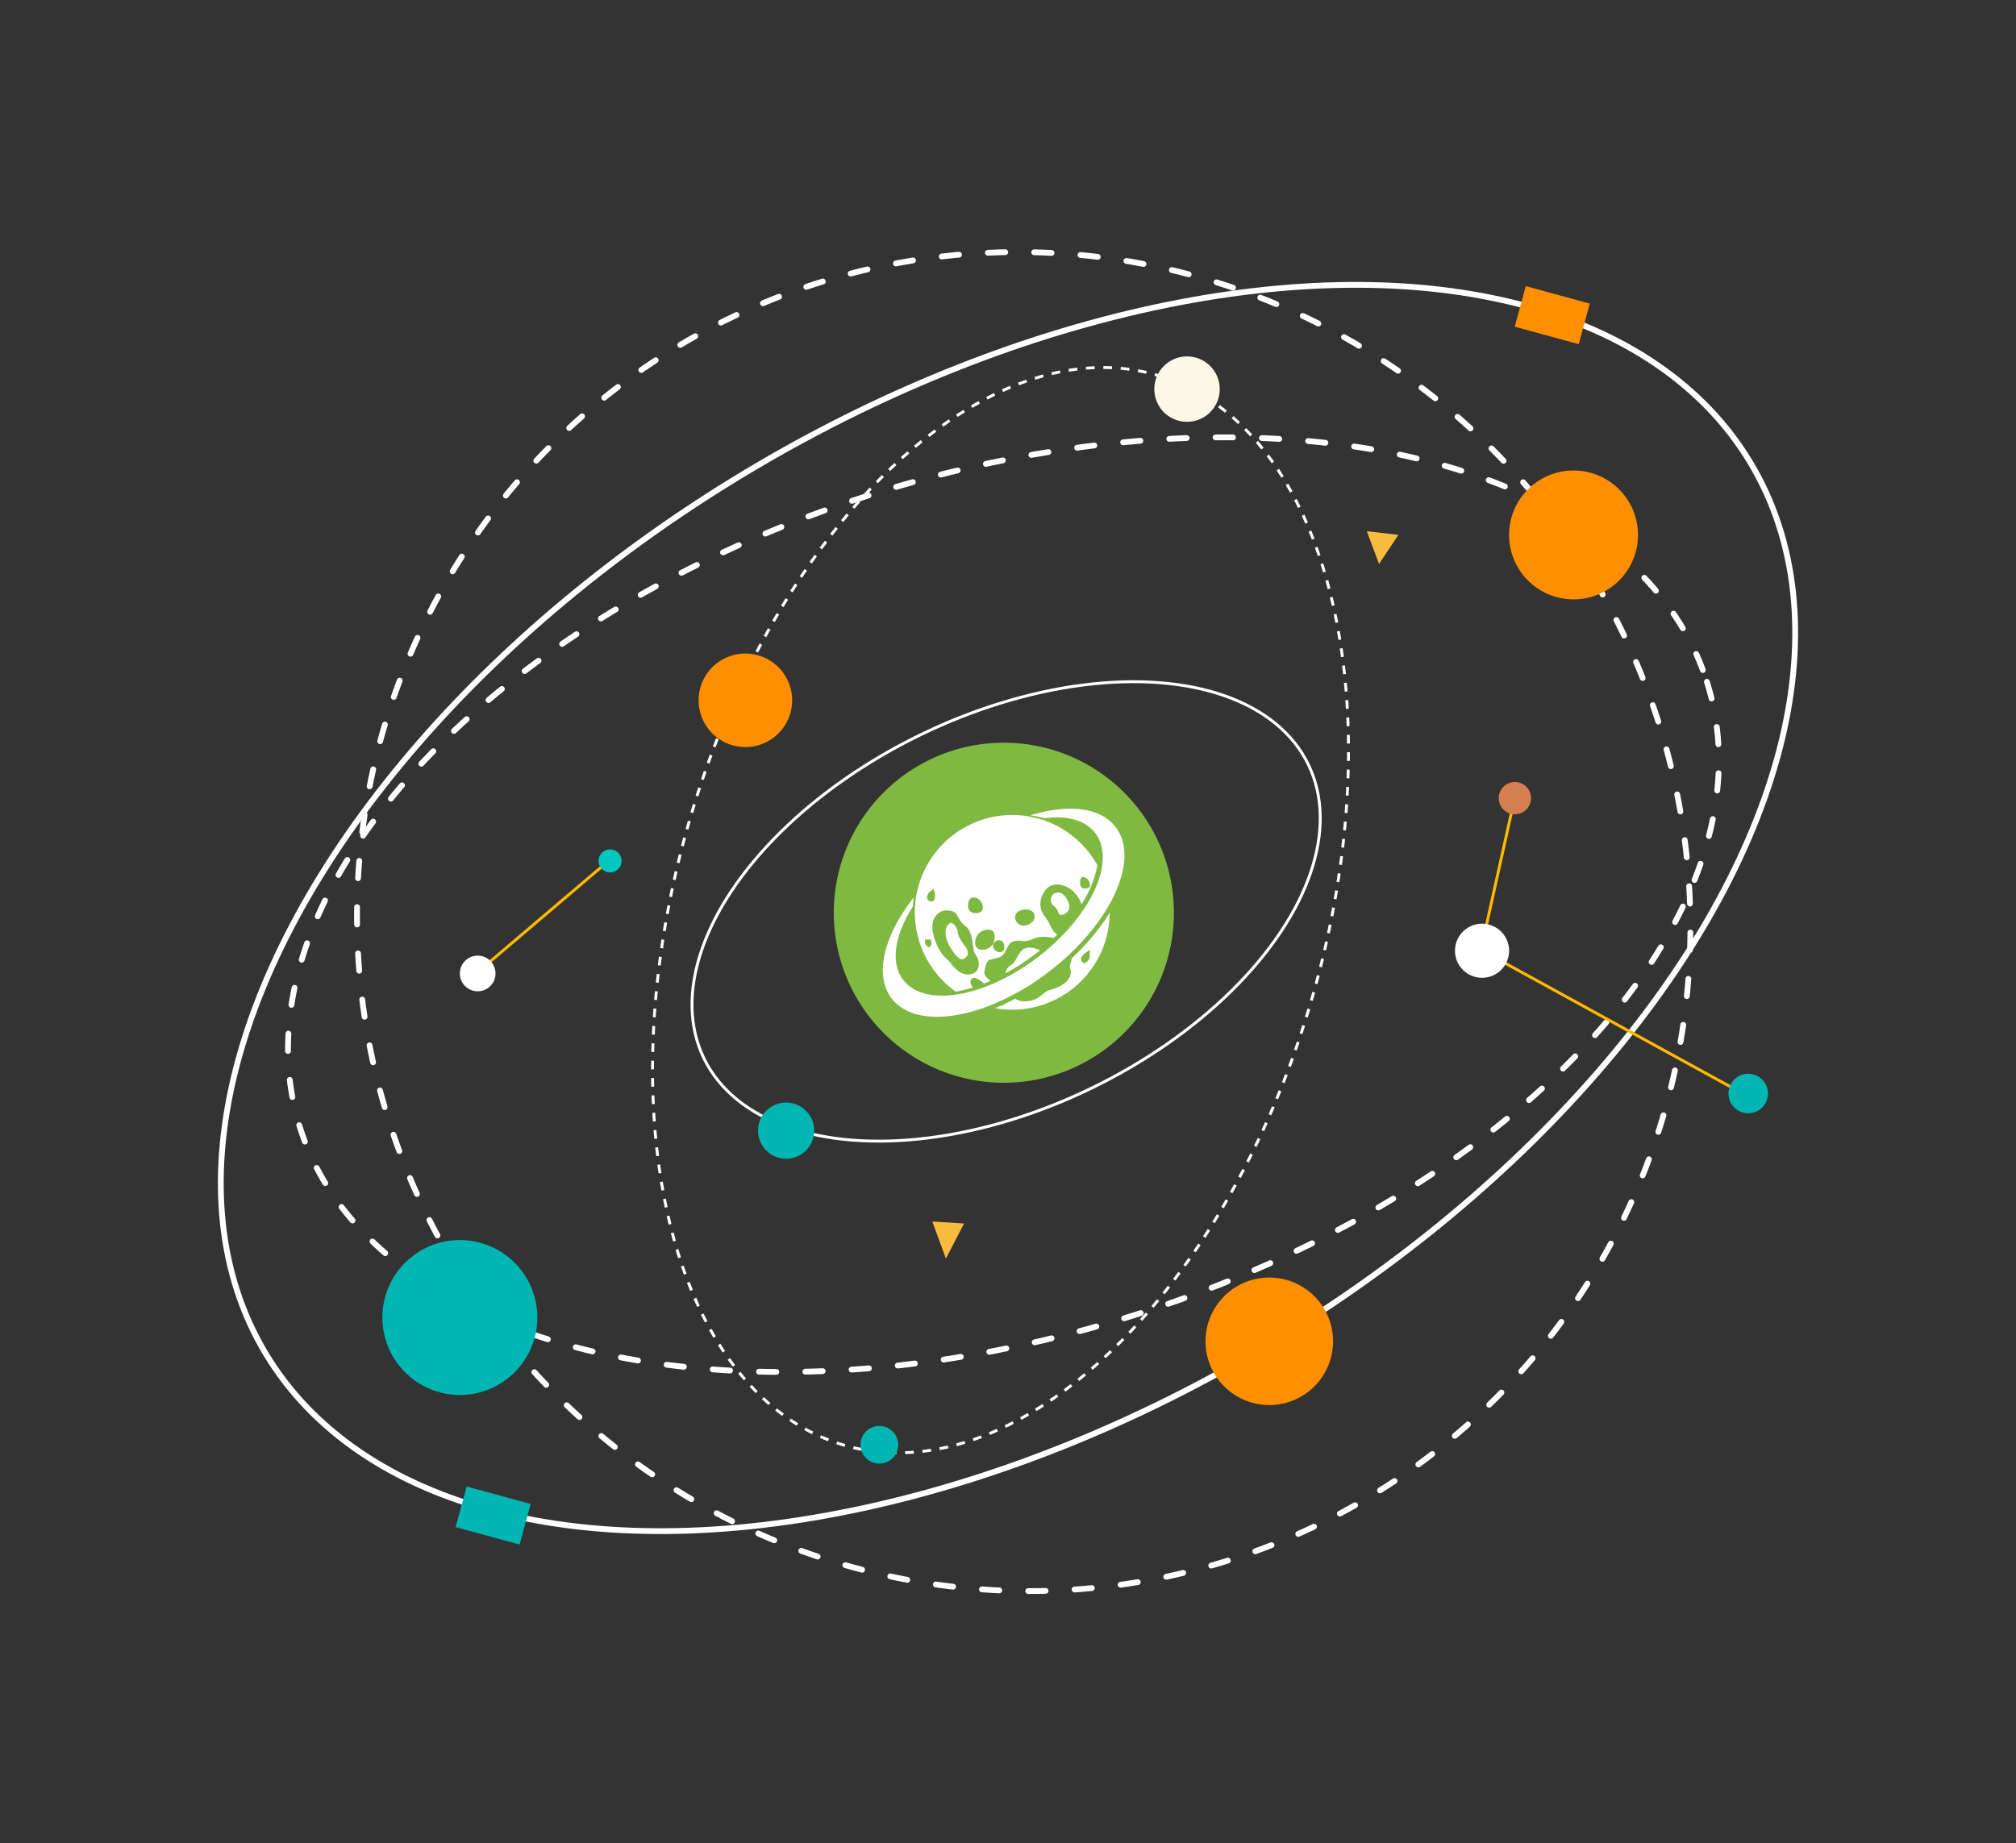 <svg xmlns="http://www.w3.org/2000/svg" width="696.092" height="636.56" viewBox="0 0 696.092 636.56"><rect x="0" y="0" width="696.092" height="636.56" fill="#333333" stroke="none"/><g transform="translate(126.818 185.175)"><ellipse cx="116.028" cy="67.788" rx="116.028" ry="67.788" transform="translate(86.587 119.441) rotate(-25.96)" fill="none" stroke="#fff" stroke-miterlimit="10" stroke-width="1"/><ellipse cx="192.513" cy="111.784" rx="192.513" ry="111.784" transform="translate(57.255 282.495) rotate(-73.675)" fill="none" stroke="#fff" stroke-miterlimit="10" stroke-width="1" stroke-dasharray="3 3"/><ellipse cx="254.875" cy="148.848" rx="254.875" ry="148.848" transform="matrix(0.953, -0.302, 0.302, 0.953, -68.197, 62.381)" fill="none" stroke="#fff" stroke-linecap="round" stroke-linejoin="round" stroke-miterlimit="10" stroke-width="2" stroke-dasharray="6 10"/><ellipse cx="298.951" cy="175.561" rx="298.951" ry="175.561" transform="translate(-125.447 131.649) rotate(-30.958)" fill="none" stroke="#fff" stroke-miterlimit="10" stroke-width="2"/><ellipse cx="229.622" cy="231.795" rx="229.622" ry="231.795" transform="translate(-89.513 52.504) rotate(-30.968)" fill="none" stroke="#fff" stroke-linecap="round" stroke-linejoin="round" stroke-miterlimit="10" stroke-width="2" stroke-dasharray="6 10"/><path d="M357.962,251.48a58.722,58.722,0,1,1-58.722-58.722,58.722,58.722,0,0,1,58.722,58.722" transform="translate(-79.445 -121.43)" fill="#7fb941"/><path d="M294.028,219.513a26.755,26.755,0,1,1-26.755-26.755,26.755,26.755,0,0,1,26.755,26.755" transform="translate(-235.309 50.329)" fill="#00b6b2"/><path d="M220.062,174.166a16.15,16.15,0,1,1-16.15-16.15,16.15,16.15,0,0,1,16.15,16.15" transform="translate(-73.362 -117.477)" fill="#ff8e00"/><path d="M232.275,180.273a22.257,22.257,0,1,1-22.257-22.257,22.257,22.257,0,0,1,22.257,22.257" transform="translate(206.483 -180.704)" fill="#ff8e00"/><path d="M387.92,53.5a11.293,11.293,0,1,1-11.293-11.293A11.293,11.293,0,0,1,387.92,53.5" transform="translate(-93.584 -104.288)" fill="#fdf7e7"/><path d="M429.319,423.235a22.02,22.02,0,1,1-22.02-22.02,22.02,22.02,0,0,1,22.02,22.02" transform="translate(-95.855 -145.171)" fill="#ff8e00"/><line y1="38.768" x2="45.61" transform="translate(37.432 112.375)" fill="none" stroke="#ffba00" stroke-miterlimit="10" stroke-width="1"/><path d="M504.563,212.768,492.6,266.6,582.638,316" transform="translate(-108.077 -123.712)" fill="none" stroke="#ffba00" stroke-miterlimit="10" stroke-width="1"/><path d="M230.306,342.708a9.692,9.692,0,1,1-9.692-9.692,9.692,9.692,0,0,1,9.692,9.692" transform="translate(-76 -137.405)" fill="#00b6b2"/><path d="M107.042,281.91a6.155,6.155,0,1,1-6.155-6.155,6.155,6.155,0,0,1,6.155,6.155" transform="translate(-62.769 -130.884)" fill="#fff"/><path d="M501.17,272.646a9.338,9.338,0,1,1-9.337-9.337,9.337,9.337,0,0,1,9.337,9.337" transform="translate(-106.926 -129.467)" fill="#fff"/><path d="M156.732,238.324a3.977,3.977,0,1,1-3.977-3.977,3.977,3.977,0,0,1,3.977,3.977" transform="translate(-68.923 -126.169)" fill="#02c5bd"/><path d="M510.687,213.651a5.573,5.573,0,1,1-5.573-5.573,5.573,5.573,0,0,1,5.573,5.573" transform="translate(-108.867 -123.178)" fill="#d77e51"/><path d="M602.7,328.605a6.822,6.822,0,1,1-6.821-6.821,6.821,6.821,0,0,1,6.821,6.821" transform="translate(-119.062 -136.126)" fill="#00b6b2"/><path d="M263.854,465.553a6.5,6.5,0,1,1-6.5-6.5,6.5,6.5,0,0,1,6.5,6.5" transform="translate(-80.547 -151.758)" fill="#00b6b2"/><rect width="14.525" height="22.901" transform="translate(30.495 342.219) rotate(-74.726)" fill="#00b6b2"/><rect width="14.525" height="22.901" transform="translate(396.19 -72.345) rotate(-74.726)" fill="#ff8e00"/><path d="M283.521,392.167l6.266-12.1-10.961-.692Z" transform="translate(-83.733 -142.685)" fill="#f9bb3d"/><path d="M452.357,121.66l6.68-10.074-10.912-1.249Z" transform="translate(-103.012 -112.047)" fill="#f9bb3d"/><path d="M78.115,8.16A33.643,33.643,0,0,0,39.769,34.966a26.389,26.389,0,0,0-.451,3.1,32.335,32.335,0,0,0-.169,3.3,33.691,33.691,0,0,0,14.108,27.37,41.567,41.567,0,0,0,5.954-1.467,2.971,2.971,0,0,1-.846-1.806,1.713,1.713,0,0,1,.564-1.27l.226-.226h.31a4.8,4.8,0,0,1,2.37,1.016,8.137,8.137,0,0,1,1.185.959c.734-.282,1.467-.621,2.2-.931-1.439-1.157-2.06-2-2.06-2.765a9.424,9.424,0,0,1,.451-2.37c.4-1.326.818-1.975,1.411-2.144,1.1-.226,2.144-.508,3.16-.79a3.488,3.488,0,0,0,2.06-1.834c.4-.79.818-1.58,1.27-2.4.593-1.044,1.749-1.58,3.442-1.58a5.989,5.989,0,0,1,1.072.113,6,6,0,0,0,.846.085,8.088,8.088,0,0,0,2.85-.705,9.218,9.218,0,0,1,3.33-.818,18.314,18.314,0,0,1,4.063.4c.4-.4.818-.79,1.213-1.185a5.478,5.478,0,0,1-1.721-1.778c-.254-.451-.705-1.383-1.411-2.822-.141-.2-.536-.734-1.637-2.37a6.2,6.2,0,0,1-1.072-3.612,7.31,7.31,0,0,1,1.467-4.317,4.781,4.781,0,0,1,4.007-2.37,8.474,8.474,0,0,1,6.462,2.934,10.237,10.237,0,0,1,2.257,3.866A35.971,35.971,0,0,0,102.1,25.429a.845.845,0,0,1,.113-.282A33.7,33.7,0,0,0,82.093,9.035ZM96.2,30.931a2.711,2.711,0,0,1,.31-1.383l.226-.367H97.3a2.089,2.089,0,0,1,1.326.621,2.454,2.454,0,0,1,.762,1.1c.31.762.339,1.27.085,1.637a.973.973,0,0,1-.593.4,3.329,3.329,0,0,1-1.1.226c-.367,0-1.552-.141-1.552-1.89v-.339ZM75.039,40.976a4.521,4.521,0,0,1,2.314-.621c2.85,0,3.16,1.778,3.16,2.539a2.526,2.526,0,0,1-1.072,1.975,3.778,3.778,0,0,1-2.229,1.016,3.855,3.855,0,0,1-.536.056,3.056,3.056,0,0,1-2.934-2.793,2.438,2.438,0,0,1,1.3-2.173M68.1,50.993c1.213,0,1.947.818,1.947,2.229,0,1.749-1.129,1.89-1.5,1.89a2.445,2.445,0,0,1-1.58-.621,1.94,1.94,0,0,1-.875-1.524,1.808,1.808,0,0,1,.705-1.411,1.979,1.979,0,0,1,1.3-.564m-1.439-2.032v.593a4.523,4.523,0,0,1-1.1,3.5,4.4,4.4,0,0,1-3.33,1.185A2.148,2.148,0,0,1,60,51.811a4.321,4.321,0,0,1,4.486-4.458c1.5,0,2.088.818,2.173,1.608M59.52,36.235a2.889,2.889,0,0,1,2.229,1.129,3.5,3.5,0,0,1,.9,2.286c0,.451-.169,1.947-2.286,1.947h-.4a2.313,2.313,0,0,1-2.427-2.624c.028-2.4,1.242-2.737,1.975-2.737m-9.311,4.458c1.693,0,2.85.48,3.442,1.411q.677,1.27,1.354,2.455c.9.9,1.665,1.58,2.173,2l.141.141a8.721,8.721,0,0,1,1.608,4.148l.649,3.894a10.435,10.435,0,0,0,.846,1.693,4.826,4.826,0,0,1,.818,2.568c0,2.455-1.326,3.809-3.753,3.809-2.116,0-4.176-1.411-6.151-4.176a24.035,24.035,0,0,0-2.032-1.975l-.113-.113a17.192,17.192,0,0,1-2.765-4.8,14.7,14.7,0,0,1-1.213-5.389,6.375,6.375,0,0,1,1.27-3.894,4.571,4.571,0,0,1,3.725-1.778m-5.446-6.772.9-.677.282,1.1a5.341,5.341,0,0,1,.141,1.383c0,1.637-.762,1.89-1.213,1.89a1.437,1.437,0,0,1-1.5-1.552,2.89,2.89,0,0,1,1.383-2.144M42.675,50.739h2.032l.141,1.27a1.612,1.612,0,0,1-.254.959l-.367.536-.593-.282a1.785,1.785,0,0,1-.959-1.749Z" transform="translate(149.909 88.561)" fill="#fff" stroke="rgba(0,0,0,0)" stroke-miterlimit="10" stroke-width="1"/><path d="M163.492,144.846a4.432,4.432,0,0,0-.254,1.213,3.829,3.829,0,0,0,.141.734,4.107,4.107,0,0,1,.2,1.129c0,1.637-.988,3.1-2.935,4.374a14.676,14.676,0,0,1-4.684,1.89c-.141.028-.79.282-2.878,1.975A8.007,8.007,0,0,1,147.8,158a6.391,6.391,0,0,1-3.019-.621,2.005,2.005,0,0,1-.4-.282c-1.326.705-2.624,1.354-3.95,1.975a1.009,1.009,0,0,1-.875.452.1.1,0,0,1-.085-.028c-.677.31-1.354.593-2.032.875a34.027,34.027,0,0,0,5.925.536,33.683,33.683,0,0,0,33.634-33.464,77.634,77.634,0,0,1-13.12,15.716v.028a10.277,10.277,0,0,1-.4,1.665m5.446-3.781,1.213-.875v2.37a2.829,2.829,0,0,1-1.778,2.2l-.4.085-.282-.282a1.687,1.687,0,0,1-.564-1.213c-.028-.677.508-1.326,1.806-2.286" transform="translate(79.346 2.635)" fill="#fff" stroke="rgba(0,0,0,0)" stroke-miterlimit="10" stroke-width="1"/><path d="M209.757,110.263c.592-.141,2.511-1.326,2.144-3.188s-2.2-5.784-5.3-4.091a2.626,2.626,0,0,0-.4,3.866c1.27,1.157,1.834,1.947,1.919,2.709.141.762,1.044.846,1.637.705" transform="translate(30.484 20.485)" fill="#fff" stroke="rgba(0,0,0,0)" stroke-miterlimit="10" stroke-width="1"/><path d="M162.055,170.94a9.114,9.114,0,0,0-3.612-.9,3.729,3.729,0,0,0-3.076,1.411,19.35,19.35,0,0,0-1.467,2.342c-.564,1.044-1.016,1.862-1.693,2.116a3.941,3.941,0,0,0-2.06,3.047,75.973,75.973,0,0,0,9.9-6.433c.677-.48,1.354-1.016,2-1.58" transform="translate(70.229 -27.946)" fill="#fff" stroke="rgba(0,0,0,0)" stroke-miterlimit="10" stroke-width="1"/><path d="M81.907,152.312c1.354.423,3.1-1.326,2.257-3.16-.847-1.862-3.1-3.7-3.273-6.208-.085-1.354-1.693-3.866-2.934-2.878-1.072.875-1.749,2.6-.931,5.361.846,2.765,3.527,6.462,4.881,6.885" transform="translate(122.979 -6.271)" fill="#fff" stroke="rgba(0,0,0,0)" stroke-miterlimit="10" stroke-width="1"/><path d="M80.373,6.331C75.04-.611,63.754-1.683,50.887,2.324a30.656,30.656,0,0,1,4.8.959c7.731-.988,14.165.593,17.635,5.107,2.681,3.5,3.217,8.211,1.975,13.516-1.5,6.292-5.53,13.375-11.6,20.062a76.871,76.871,0,0,1-10.13,9.283C44.482,58.192,34.776,62.566,26.4,64.033c-.988.169-1.975.31-2.934.4-7.2.677-13.121-1.016-16.422-5.3-4.571-5.954-2.906-15.547,3.3-25.31.085-1.072.2-2.144.367-3.217C.408,43.745-3.119,57.459,3.032,65.528c4.317,5.615,12.528,7.421,22.319,5.756a57.875,57.875,0,0,0,10.722-2.963A84.027,84.027,0,0,0,57.321,56.33c9.227-7.054,16.365-15.237,20.852-23.166a44.544,44.544,0,0,0,4.345-10.412c1.665-6.433,1.1-12.189-2.144-16.422" transform="translate(178.011 94.113)" fill="#fff" stroke="rgba(0,0,0,0)" stroke-miterlimit="10" stroke-width="1"/></g></svg>